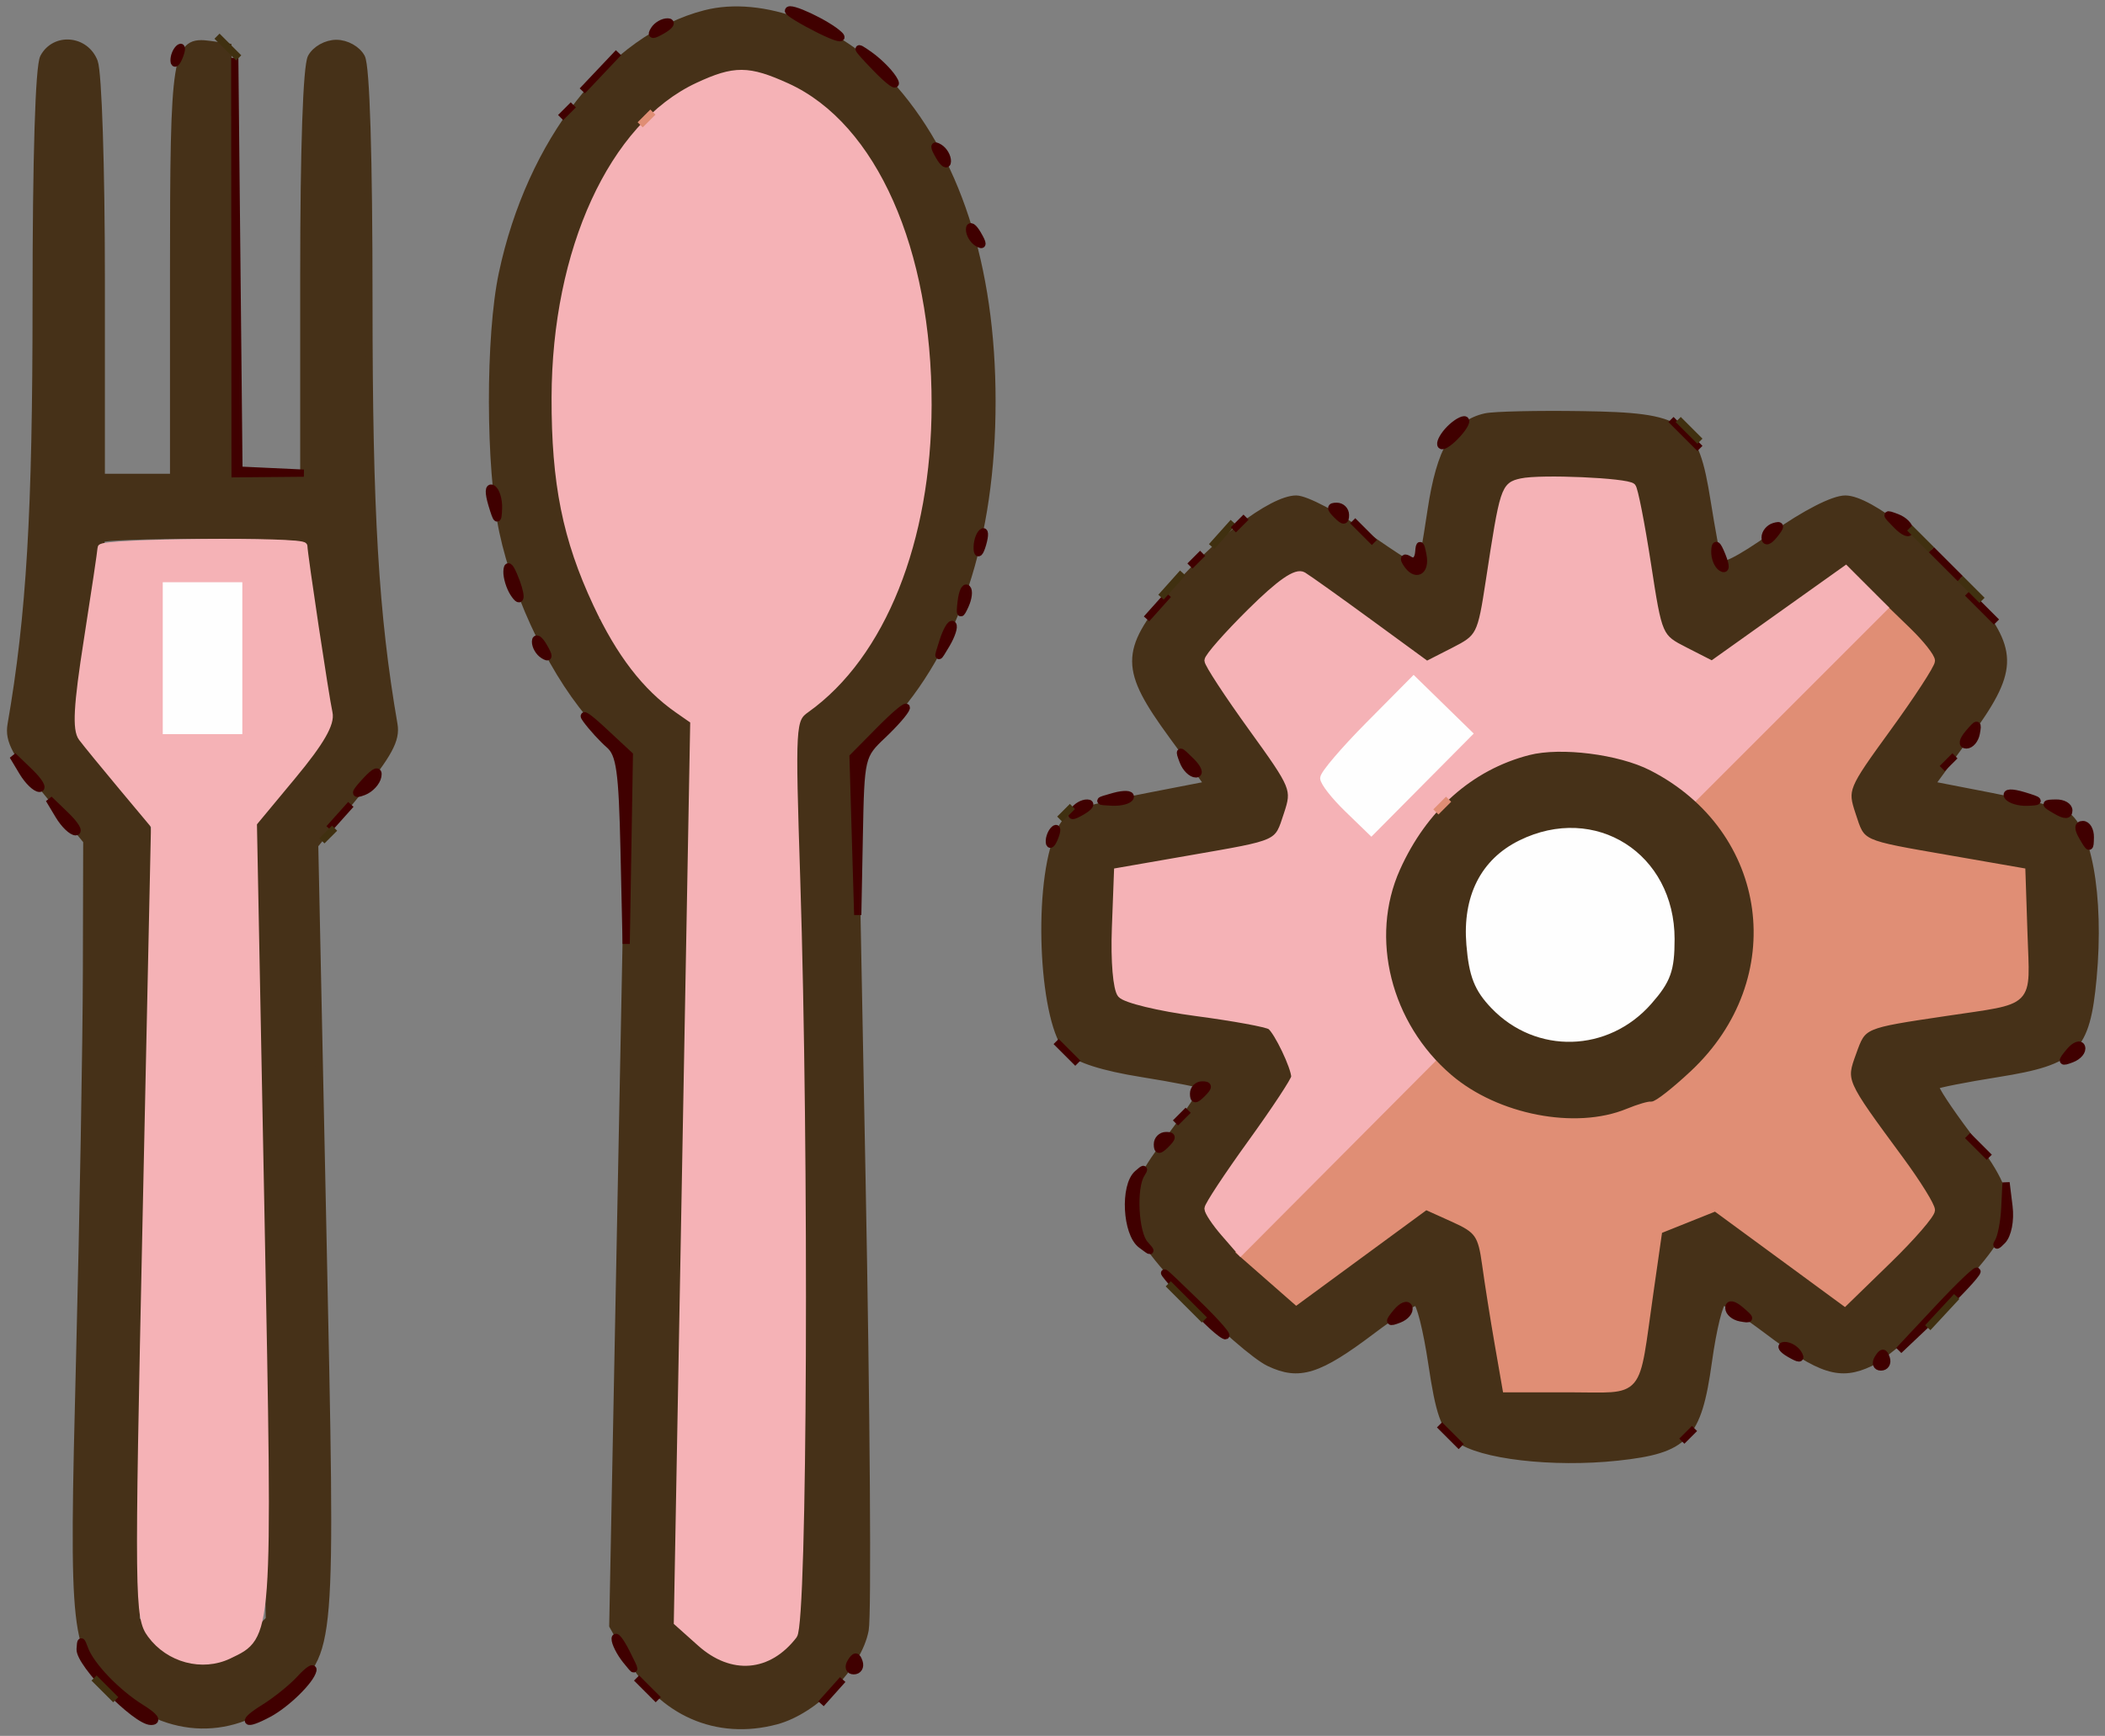 <?xml version="1.0" encoding="utf-8"?>
<!DOCTYPE svg PUBLIC "-//W3C//DTD SVG 20010904//EN" "http://www.w3.org/TR/2001/REC-SVG-20010904/DTD/svg10.dtd">
<svg version="1.0" xmlns="http://www.w3.org/2000/svg" width="291pt" height="240pt" viewBox="0 0 291 240" style="" preserveAspectRatio="xMidYMid meet">
<rect x="0" y="0" width="291" height="240" fill="#808080" stroke="none"/>
<g fill="#463118FF" stroke="#463118FF">
<path d="M 205.374 57.639 C 201.214 58.554 199.098 62.181 197.846 70.545 C 197.191 74.920 196.534 78.661 196.385 78.859 C 196.237 79.056 192.852 76.919 188.864 74.109 C 184.876 71.299 180.523 69.000 179.190 69.000 C 175.833 69.000 167.774 75.158 161.912 82.202 C 155.350 90.086 155.364 92.499 162.021 101.620 L 167.043 108.500 158.771 110.107 C 148.327 112.137 147.407 112.554 146.168 115.822 C 143.244 123.535 144.238 141.683 147.779 145.224 C 149.005 146.449 152.527 147.566 157.865 148.420 C 162.376 149.143 166.244 149.911 166.461 150.127 C 166.677 150.344 164.649 153.441 161.953 157.011 C 154.654 166.673 154.909 168.834 164.544 178.918 C 168.693 183.260 173.605 187.534 175.460 188.414 C 179.610 190.384 182.264 189.548 189.707 183.930 C 192.571 181.769 195.311 180.000 195.796 180.000 C 196.281 180.000 197.248 183.830 197.944 188.510 C 198.970 195.406 199.661 197.375 201.590 198.892 C 204.563 201.231 214.676 202.408 223.591 201.453 C 233.040 200.441 234.719 198.680 236.166 188.250 C 236.796 183.713 237.711 180.000 238.199 180.000 C 238.687 180.000 241.429 181.769 244.293 183.930 C 251.736 189.548 254.390 190.384 258.540 188.414 C 260.395 187.534 265.307 183.260 269.456 178.918 C 279.091 168.834 279.346 166.673 272.047 157.011 C 269.351 153.441 267.323 150.344 267.539 150.127 C 267.756 149.911 271.661 149.139 276.217 148.413 C 286.809 146.725 288.424 145.103 289.341 135.238 C 290.403 123.813 288.586 113.906 285.158 112.429 C 284.246 112.036 279.778 110.991 275.229 110.107 L 266.957 108.500 271.979 101.620 C 278.398 92.825 278.527 90.179 272.882 83.090 C 267.139 75.876 258.462 69.000 255.102 69.000 C 253.452 69.000 249.564 70.989 245.189 74.071 C 240.261 77.543 237.856 78.726 237.561 77.821 C 237.323 77.094 236.618 73.285 235.992 69.356 C 234.275 58.565 232.817 57.554 218.674 57.341 C 212.529 57.248 206.543 57.382 205.374 57.639 M 225.884 67.813 C 226.306 68.496 227.239 73.336 227.958 78.570 C 229.172 87.413 229.464 88.188 232.083 89.543 C 233.633 90.344 235.592 91.000 236.436 91.000 C 237.281 91.000 241.658 88.300 246.163 85.000 C 250.668 81.700 254.699 79.000 255.120 79.000 C 255.989 79.000 266.316 89.679 266.844 91.123 C 267.033 91.640 264.396 95.905 260.984 100.601 L 254.781 109.138 256.156 112.752 C 257.628 116.618 259.390 117.473 268.000 118.499 C 275.205 119.357 278.990 120.175 279.488 120.981 C 280.572 122.734 280.207 137.254 279.062 137.962 C 278.408 138.366 273.964 139.251 269.186 139.927 C 257.439 141.591 257.570 141.535 256.128 145.521 C 254.991 148.666 255.084 149.399 257.011 152.517 C 258.194 154.433 259.576 156.000 260.082 156.000 C 260.587 156.000 261.000 156.437 261.000 156.971 C 261.000 157.505 262.396 159.923 264.103 162.344 C 268.102 168.017 267.567 169.417 258.621 176.685 L 254.742 179.837 246.266 173.669 C 241.604 170.276 237.050 167.633 236.145 167.795 C 231.422 168.642 228.995 170.329 228.843 172.871 C 228.503 178.597 226.385 190.948 225.612 191.722 C 225.037 192.296 209.019 192.352 208.449 191.782 C 208.224 191.557 207.271 186.595 206.332 180.754 L 204.624 170.134 200.872 168.442 L 197.121 166.751 188.153 173.333 L 179.186 179.915 174.343 175.712 C 168.635 170.757 167.075 168.949 167.032 167.240 C 167.014 166.548 169.393 162.723 172.319 158.740 C 175.244 154.758 177.987 150.910 178.415 150.190 C 179.010 149.187 177.854 144.396 176.501 142.257 C 176.228 141.826 165.863 140.012 160.774 139.506 C 158.056 139.235 155.420 138.759 154.916 138.448 C 154.412 138.137 154.000 133.915 154.000 129.066 L 154.000 120.251 164.649 118.592 C 170.506 117.680 175.648 116.717 176.076 116.453 C 176.504 116.189 177.368 114.416 177.995 112.515 C 178.964 109.578 178.863 108.681 177.318 106.560 C 176.318 105.187 175.163 104.049 174.750 104.031 C 174.338 104.014 174.000 103.502 174.000 102.894 C 174.000 101.798 168.351 94.068 166.687 92.886 C 165.518 92.056 176.993 79.146 179.003 79.029 C 179.280 79.013 183.291 81.700 187.917 85.000 C 192.543 88.300 196.972 91.000 197.760 91.000 C 198.547 91.000 200.429 90.269 201.942 89.375 C 204.373 87.939 204.834 86.809 205.913 79.625 C 207.608 68.346 207.962 67.177 209.845 66.621 C 213.085 65.664 225.108 66.557 225.884 67.813 "/></g>
<g fill="#463118FF" stroke="#463118FF">
<path d="M 97.500 1.901 C 84.520 5.236 73.314 19.591 69.447 37.837 C 67.608 46.511 67.641 64.642 69.511 73.471 C 71.513 82.919 76.919 93.930 82.471 99.865 L 87.059 104.771 85.889 164.765 L 84.718 224.760 87.109 229.042 C 91.403 236.731 99.120 240.120 107.318 237.916 C 112.672 236.477 118.656 230.348 119.596 225.343 C 119.974 223.323 119.780 195.344 119.163 163.167 L 118.043 104.662 122.443 99.957 C 132.131 89.600 137.133 74.463 137.133 55.500 C 137.133 36.746 132.192 21.588 122.733 11.327 C 115.835 3.842 105.284 -0.099 97.500 1.901 M 112.287 13.583 C 122.510 20.318 130.264 42.693 128.546 60.500 C 127.542 70.911 127.335 71.979 125.072 78.419 C 122.388 86.055 117.747 93.241 113.148 96.881 L 109.500 99.768 110.174 118.634 C 111.277 149.488 111.213 223.733 110.083 225.846 C 108.726 228.381 103.621 230.373 100.494 229.588 C 99.094 229.237 97.061 228.061 95.975 226.975 C 94.221 225.221 93.987 223.517 93.882 211.750 C 93.816 204.463 93.787 198.251 93.816 197.947 C 93.845 197.643 94.122 182.343 94.433 163.947 C 94.743 145.551 95.266 123.413 95.596 114.750 C 96.006 103.957 95.861 99.000 95.136 99.000 C 93.488 99.000 85.360 90.709 84.571 88.224 C 84.183 87.001 83.371 86.000 82.766 86.000 C 82.161 86.000 81.951 85.716 82.298 85.369 C 82.645 85.021 82.414 83.784 81.783 82.619 C 81.153 81.453 79.666 77.076 78.480 72.892 C 75.829 63.545 75.809 47.943 78.434 38.080 C 81.950 24.869 90.084 13.258 97.374 11.043 C 101.873 9.676 107.920 10.706 112.287 13.583 "/></g>
<g fill="#463118FF" stroke="#463118FF">
<path d="M 6.035 7.934 C 5.384 9.151 5.000 21.678 5.000 41.726 C 5.000 70.847 4.157 85.080 1.536 100.208 C 1.161 102.372 2.166 104.257 6.533 109.585 L 12.000 116.254 11.955 134.377 C 11.931 144.345 11.509 168.250 11.019 187.500 C 10.018 226.759 10.168 228.112 16.113 233.483 C 23.306 239.982 32.331 240.161 39.410 233.945 C 45.978 228.179 45.872 229.465 44.623 170.164 L 43.500 116.827 49.208 109.826 C 53.737 104.270 54.820 102.276 54.455 100.163 C 51.840 85.030 51.000 70.820 51.000 41.726 C 51.000 21.678 50.616 9.151 49.965 7.934 C 49.377 6.837 47.879 6.000 46.500 6.000 C 45.121 6.000 43.623 6.837 43.035 7.934 C 42.392 9.136 42.000 20.517 42.000 37.989 L 42.000 66.110 37.250 65.805 L 32.500 65.500 32.000 36.000 L 31.500 6.500 29.056 6.155 C 24.265 5.479 24.000 7.132 24.000 37.691 L 24.000 66.000 19.000 66.000 L 14.000 66.000 14.000 38.565 C 14.000 23.159 13.572 10.005 13.025 8.565 C 11.825 5.409 7.591 5.027 6.035 7.934 M 42.000 74.507 C 42.000 75.486 45.021 95.531 45.561 98.130 C 46.005 100.274 45.054 102.002 40.413 107.471 L 34.720 114.182 35.360 129.341 C 35.712 137.678 36.278 162.369 36.618 184.209 L 37.237 223.917 34.195 226.959 C 30.106 231.048 25.901 231.055 21.827 226.981 L 18.808 223.962 19.396 199.731 C 21.426 116.022 21.422 114.655 19.148 111.969 C 10.930 102.268 9.917 100.654 10.446 98.100 C 10.981 95.520 14.000 75.478 14.000 74.507 C 14.000 74.228 20.300 74.000 28.000 74.000 C 35.700 74.000 42.000 74.228 42.000 74.507 "/></g>
<g fill="#F5B2B6FF" stroke="#F5B2B6FF">
<path d="M 96.500 11.903 C 84.691 17.390 76.798 34.604 76.751 54.967 C 76.724 66.809 78.267 74.483 82.487 83.500 C 85.690 90.344 89.270 94.998 93.710 98.092 L 95.920 99.633 94.784 161.964 L 93.648 224.296 96.840 227.148 C 101.208 231.051 106.224 230.638 109.718 226.087 C 111.106 224.279 111.358 159.754 110.126 121.500 C 109.436 100.079 109.471 99.462 111.458 98.047 C 121.916 90.603 128.258 74.759 128.289 56.000 C 128.325 34.558 120.718 17.405 108.770 11.982 C 103.459 9.572 101.543 9.559 96.500 11.903 "/></g>
<g fill="#E08E75FF" stroke="#E08E75FF">
<path d="M 246.991 97.355 L 233.500 110.636 235.845 113.068 C 239.580 116.940 241.227 120.964 241.751 127.491 C 243.453 148.684 218.691 162.023 201.907 148.956 L 198.314 146.158 184.907 159.647 L 171.500 173.135 175.356 176.515 L 179.213 179.896 188.167 173.323 L 197.121 166.751 200.938 168.472 C 204.373 170.021 204.818 170.658 205.392 174.847 C 205.743 177.406 206.519 182.313 207.117 185.750 L 208.205 192.000 216.994 192.000 C 227.099 192.000 225.977 193.338 228.061 178.797 L 229.308 170.094 233.232 168.524 L 237.155 166.954 246.084 173.507 L 255.012 180.060 261.006 174.231 C 264.303 171.025 267.000 167.911 267.000 167.311 C 267.000 166.711 265.059 163.583 262.686 160.360 C 254.622 149.404 254.678 149.532 256.131 145.515 C 257.532 141.640 257.384 141.704 269.000 139.971 C 281.026 138.176 280.117 139.086 279.788 129.171 L 279.500 120.500 269.500 118.759 C 256.899 116.565 257.420 116.804 256.029 112.588 C 254.884 109.120 255.002 108.835 260.928 100.678 C 264.268 96.082 267.000 91.887 267.000 91.357 C 267.000 90.826 265.534 88.971 263.741 87.234 L 260.482 84.075 246.991 97.355 "/></g>
<g fill="#F5B2B6FF" stroke="#F5B2B6FF">
<path d="M 210.316 66.639 C 207.968 67.158 207.849 67.527 205.899 80.304 C 204.744 87.876 204.597 88.165 200.975 90.013 L 197.242 91.917 189.371 86.163 C 185.042 82.998 180.893 80.037 180.151 79.584 C 179.217 79.013 176.982 80.559 172.901 84.598 C 169.655 87.810 167.000 90.831 167.000 91.313 C 167.000 91.795 169.734 95.975 173.075 100.603 C 179.006 108.820 179.121 109.102 177.974 112.579 C 176.579 116.805 177.103 116.565 164.500 118.759 L 154.500 120.500 154.206 128.345 C 154.037 132.860 154.363 136.732 154.974 137.468 C 155.558 138.172 160.245 139.304 165.389 139.985 C 170.534 140.666 175.148 141.511 175.642 141.862 C 176.602 142.544 179.000 147.564 179.000 148.893 C 179.000 149.332 176.300 153.430 173.000 158.000 C 169.700 162.570 167.000 166.664 167.000 167.098 C 167.000 167.533 168.013 169.054 169.250 170.479 L 171.500 173.070 184.727 159.785 L 197.955 146.500 194.977 140.609 C 191.593 133.913 191.115 127.761 193.461 121.110 C 198.594 106.561 215.406 100.066 228.806 107.453 L 234.112 110.379 247.292 97.198 L 260.473 84.018 257.817 81.363 L 255.162 78.708 245.918 85.291 L 236.674 91.874 232.987 89.993 C 229.304 88.114 229.298 88.102 227.737 77.976 C 226.877 72.402 225.935 67.601 225.643 67.310 C 224.905 66.572 212.979 66.050 210.316 66.639 M 196.295 108.206 L 189.569 114.985 185.773 111.279 L 181.978 107.572 188.705 100.794 L 195.431 94.015 199.227 97.721 L 203.022 101.428 196.295 108.206 "/></g>
<g fill="#F5B2B6FF" stroke="#F5B2B6FF">
<path d="M 13.985 75.750 C 13.976 76.163 13.122 81.900 12.087 88.500 C 10.668 97.549 10.484 100.869 11.337 102.000 C 11.959 102.825 14.472 105.897 16.921 108.827 L 21.374 114.154 20.204 168.827 C 19.082 221.302 19.108 223.600 20.869 225.992 C 23.367 229.385 27.961 230.607 31.623 228.852 C 37.260 226.150 37.202 226.940 36.062 167.900 L 35.018 113.796 40.482 107.214 C 44.321 102.588 45.804 100.017 45.470 98.565 C 45.015 96.587 42.000 76.555 42.000 75.507 C 42.000 74.685 14.001 74.928 13.985 75.750 M 33.000 91.000 L 33.000 101.000 28.000 101.000 L 23.000 101.000 23.000 91.000 L 23.000 81.000 28.000 81.000 L 33.000 81.000 33.000 91.000 "/></g>
<g fill="#463118FF" stroke="#463118FF">
<path d="M 211.500 104.888 C 203.788 106.887 197.603 112.385 193.983 120.459 C 189.860 129.655 192.763 141.218 200.958 148.232 C 207.261 153.627 217.809 155.675 224.685 152.839 C 226.233 152.200 227.810 151.740 228.188 151.818 C 228.566 151.895 230.910 150.055 233.396 147.729 C 246.756 135.227 244.056 115.215 227.895 106.951 C 223.656 104.783 215.744 103.787 211.500 104.888 M 225.500 117.474 C 227.700 118.829 229.093 119.952 228.595 119.969 C 228.097 119.986 228.479 120.872 229.444 121.938 C 230.599 123.215 231.221 125.587 231.263 128.887 C 231.375 137.478 226.071 142.991 217.157 143.548 C 212.542 143.836 208.987 142.021 205.222 137.454 C 202.786 134.498 202.316 133.102 202.554 129.534 C 203.385 117.109 214.998 111.005 225.500 117.474 "/></g>
<g fill="#FEFEFEFF" stroke="#FEFEFEFF">
<path d="M 210.256 116.645 C 205.135 119.169 202.673 124.043 203.215 130.582 C 203.571 134.868 204.286 136.689 206.536 139.038 C 212.504 145.267 222.157 145.002 227.909 138.451 C 230.499 135.501 231.000 134.104 231.000 129.833 C 231.000 118.360 220.420 111.634 210.256 116.645 "/></g>
<g fill="#FEFEFEFF" stroke="#FEFEFEFF">
<path d="M 189.215 100.283 C 185.797 103.732 183.000 107.016 183.000 107.581 C 183.000 108.146 184.479 110.041 186.287 111.794 L 189.574 114.979 196.298 108.203 L 203.022 101.428 199.226 97.720 L 195.429 94.013 189.215 100.283 "/></g>
<g fill="#FEFEFEFF" stroke="#FEFEFEFF">
<path d="M 23.000 91.000 L 23.000 101.000 28.000 101.000 L 33.000 101.000 33.000 91.000 L 33.000 81.000 28.000 81.000 L 23.000 81.000 23.000 91.000 "/></g>
<g fill="#40000004" stroke="#40000004">
<path d="M 32.477 36.750 L 32.500 65.500 37.250 65.458 L 42.000 65.417 37.515 65.208 L 33.031 65.000 32.742 36.500 L 32.453 7.999 32.477 36.750 "/></g>
<g fill="#40000004" stroke="#40000004">
<path d="M 81.044 99.486 C 81.845 100.579 83.284 102.154 84.242 102.986 C 85.698 104.252 86.031 106.626 86.274 117.500 L 86.565 130.500 86.783 117.446 L 87.000 104.392 83.294 100.946 C 81.255 99.051 80.242 98.394 81.044 99.486 "/></g>
<g fill="#40000004" stroke="#40000004">
<path d="M 121.714 100.831 L 117.929 104.657 118.252 115.579 L 118.575 126.500 118.788 115.497 C 118.997 104.650 119.043 104.453 122.041 101.623 C 123.714 100.044 125.176 98.359 125.291 97.879 C 125.406 97.398 123.796 98.727 121.714 100.831 "/></g>
<g fill="#40000004" stroke="#40000004">
<path d="M 11.079 228.010 C 10.974 230.023 18.792 238.001 20.865 237.996 C 21.893 237.994 21.386 237.301 19.500 236.129 C 16.153 234.051 12.541 230.283 11.706 228.000 C 11.221 226.674 11.149 226.675 11.079 228.010 "/></g>
<g fill="#40000004" stroke="#40000004">
<path d="M 268.000 180.831 L 262.500 186.703 267.808 181.678 C 270.727 178.915 273.202 176.273 273.308 175.807 C 273.413 175.340 271.025 177.601 268.000 180.831 "/></g>
<g fill="#40000004" stroke="#40000004">
<path d="M 41.500 232.103 C 40.400 233.304 38.150 235.120 36.500 236.139 C 33.295 238.119 33.786 238.720 37.141 236.924 C 39.596 235.611 42.910 232.374 43.250 230.960 C 43.388 230.387 42.600 230.902 41.500 232.103 "/></g>
<g fill="#40000004" stroke="#40000004">
<path d="M 163.545 179.109 C 165.720 181.645 168.270 184.120 169.211 184.609 C 170.153 185.099 168.373 183.025 165.256 180.000 C 159.953 174.852 159.843 174.795 163.545 179.109 "/></g>
<g fill="#40000004" stroke="#40000004">
<path d="M 157.250 162.287 C 155.353 163.976 155.687 170.518 157.750 172.079 C 159.239 173.206 159.313 173.194 158.250 172.002 C 156.887 170.474 156.568 164.202 157.758 162.337 C 158.308 161.476 158.176 161.463 157.250 162.287 "/></g>
<g fill="#40000004" stroke="#40000004">
<path d="M 277.152 167.000 C 277.059 168.925 276.650 171.041 276.242 171.701 C 275.834 172.362 276.093 172.279 276.818 171.517 C 277.577 170.719 277.963 168.723 277.728 166.815 L 277.320 163.500 277.152 167.000 "/></g>
<g fill="#40000004" stroke="#40000004">
<path d="M 109.000 1.501 C 109.000 1.753 110.913 2.916 113.250 4.084 C 115.588 5.253 116.825 5.570 116.000 4.789 C 114.397 3.271 109.000 0.737 109.000 1.501 "/></g>
<g fill="#40000004" stroke="#40000004">
<path d="M 121.000 9.317 C 122.925 11.315 124.131 12.174 123.680 11.225 C 123.229 10.276 121.654 8.642 120.180 7.592 C 118.094 6.107 118.276 6.490 121.000 9.317 "/></g>
<g fill="#40000004" stroke="#40000004">
<path d="M 196.136 76.309 C 196.054 77.404 195.545 77.837 194.845 77.405 C 194.130 76.962 193.962 77.130 194.405 77.845 C 195.633 79.832 197.159 79.106 196.706 76.750 C 196.396 75.140 196.234 75.015 196.136 76.309 "/></g>
<g fill="#40000004" stroke="#40000004">
<path d="M 200.149 59.604 C 199.406 60.444 198.996 61.330 199.239 61.572 C 199.481 61.814 200.496 61.110 201.494 60.006 C 202.493 58.903 202.903 58.017 202.405 58.038 C 201.907 58.059 200.892 58.764 200.149 59.604 "/></g>
<g fill="#40000004" stroke="#40000004">
<path d="M 83.000 9.924 L 80.500 12.566 83.000 9.924 L 85.500 7.282 83.000 9.924 "/></g>
<g fill="#40000004" stroke="#40000004">
<path d="M 85.040 226.559 C 85.018 227.141 85.699 228.491 86.552 229.559 C 87.962 231.321 87.965 231.223 86.592 228.500 C 85.761 226.850 85.062 225.976 85.040 226.559 "/></g>
<g fill="#40000004" stroke="#40000004">
<path d="M 8.132 112.750 C 8.874 113.988 9.923 115.000 10.463 115.000 C 11.003 115.000 10.396 113.988 9.114 112.750 L 6.783 110.500 8.132 112.750 "/></g>
<g fill="#40000004" stroke="#40000004">
<path d="M 277.552 110.085 C 277.863 110.588 279.104 110.961 280.309 110.914 C 282.177 110.841 282.094 110.706 279.743 109.999 C 278.105 109.506 277.216 109.541 277.552 110.085 "/></g>
<g fill="#40000004" stroke="#40000004">
<path d="M 154.000 110.110 C 151.628 110.765 151.615 110.806 153.750 110.900 C 154.988 110.955 156.113 110.644 156.250 110.209 C 156.388 109.774 155.375 109.729 154.000 110.110 "/></g>
<g fill="#40000004" stroke="#40000004">
<path d="M 50.556 107.971 C 48.951 109.717 48.904 109.974 50.285 109.444 C 51.205 109.091 52.080 108.139 52.229 107.329 C 52.408 106.357 51.839 106.575 50.556 107.971 "/></g>
<g fill="#40000004" stroke="#40000004">
<path d="M 3.132 106.750 C 3.874 107.988 4.923 109.000 5.463 109.000 C 6.003 109.000 5.396 107.988 4.114 106.750 L 1.783 104.500 3.132 106.750 "/></g>
<g fill="#40000004" stroke="#40000004">
<path d="M 130.372 88.620 C 129.534 91.224 129.552 91.242 130.831 89.079 C 131.563 87.841 131.955 86.622 131.703 86.369 C 131.450 86.117 130.851 87.130 130.372 88.620 "/></g>
<g fill="#40000004" stroke="#40000004">
<path d="M 70.086 79.000 C 70.055 79.825 70.467 81.175 71.000 82.000 C 72.181 83.828 72.181 82.249 71.000 79.500 C 70.433 78.181 70.122 78.011 70.086 79.000 "/></g>
<g fill="#40000004" stroke="#40000004">
<path d="M 67.999 69.743 C 68.706 72.094 68.841 72.177 68.914 70.309 C 68.961 69.104 68.588 67.863 68.085 67.552 C 67.541 67.216 67.506 68.105 67.999 69.743 "/></g>
<g fill="#40301020" stroke="#40301020">
<path d="M 268.500 181.410 L 266.500 183.567 268.500 181.410 L 270.500 179.253 268.500 181.410 "/></g>
<g fill="#40301020" stroke="#40301020">
<path d="M 164.000 180.000 L 166.500 182.500 164.000 180.000 L 161.500 177.500 164.000 180.000 "/></g>
<g fill="#40000004" stroke="#40000004">
<path d="M 115.000 233.888 L 113.500 235.563 115.000 233.888 L 116.500 232.212 115.000 233.888 "/></g>
<g fill="#40000004" stroke="#40000004">
<path d="M 239.000 180.834 C 239.000 181.427 239.726 182.045 240.613 182.206 C 242.096 182.476 242.096 182.390 240.613 181.128 C 239.641 180.300 239.000 180.184 239.000 180.834 "/></g>
<g fill="#40000004" stroke="#40000004">
<path d="M 193.072 181.413 C 191.900 182.826 191.944 182.959 193.401 182.400 C 194.327 182.044 194.937 181.310 194.756 180.767 C 194.575 180.225 193.817 180.515 193.072 181.413 "/></g>
<g fill="#40000004" stroke="#40000004">
<path d="M 286.072 145.413 C 284.900 146.826 284.944 146.959 286.401 146.400 C 287.327 146.044 287.937 145.310 287.756 144.767 C 287.575 144.225 286.817 144.515 286.072 145.413 "/></g>
<g fill="#40000004" stroke="#40000004">
<path d="M 287.920 115.750 C 288.891 117.417 288.941 117.417 288.970 115.750 C 288.986 114.788 288.528 114.000 287.950 114.000 C 287.229 114.000 287.219 114.547 287.920 115.750 "/></g>
<g fill="#40000004" stroke="#40000004">
<path d="M 284.250 112.080 C 285.453 112.781 286.000 112.771 286.000 112.050 C 286.000 111.472 285.213 111.014 284.250 111.030 C 282.583 111.059 282.583 111.109 284.250 112.080 "/></g>
<g fill="#40000004" stroke="#40000004">
<path d="M 47.000 112.888 L 45.500 114.563 47.000 112.888 L 48.500 111.212 47.000 112.888 "/></g>
<g fill="#40000004" stroke="#40000004">
<path d="M 163.553 105.250 C 163.917 106.213 164.712 107.000 165.321 107.000 C 165.930 107.000 165.633 106.213 164.660 105.250 C 162.976 103.583 162.923 103.583 163.553 105.250 "/></g>
<g fill="#40000004" stroke="#40000004">
<path d="M 272.128 101.387 C 271.300 102.359 271.184 103.000 271.834 103.000 C 272.427 103.000 273.045 102.274 273.206 101.387 C 273.476 99.904 273.390 99.904 272.128 101.387 "/></g>
<g fill="#40000004" stroke="#40000004">
<path d="M 274.000 84.000 L 276.000 86.000 274.000 84.000 L 272.000 82.000 274.000 84.000 "/></g>
<g fill="#40000004" stroke="#40000004">
<path d="M 160.000 83.888 L 158.500 85.563 160.000 83.888 L 161.500 82.212 160.000 83.888 "/></g>
<g fill="#40000004" stroke="#40000004">
<path d="M 132.880 83.161 C 132.652 85.087 132.748 85.183 133.425 83.707 C 133.877 82.721 134.002 81.668 133.701 81.368 C 133.401 81.068 133.031 81.875 132.880 83.161 "/></g>
<g fill="#40000004" stroke="#40000004">
<path d="M 269.000 78.000 L 271.000 80.000 269.000 78.000 L 267.000 76.000 269.000 78.000 "/></g>
<g fill="#40000004" stroke="#40000004">
<path d="M 237.063 76.191 C 237.029 77.121 237.444 78.156 237.987 78.492 C 238.626 78.887 238.648 78.292 238.050 76.801 C 237.395 75.167 237.108 74.991 237.063 76.191 "/></g>
<g fill="#40000004" stroke="#40000004">
<path d="M 135.750 73.628 C 135.338 74.016 135.042 75.046 135.093 75.917 C 135.146 76.802 135.476 76.492 135.843 75.212 C 136.205 73.953 136.163 73.241 135.750 73.628 "/></g>
<g fill="#40000004" stroke="#40000004">
<path d="M 245.250 72.793 C 244.563 72.998 244.006 73.692 244.014 74.333 C 244.022 75.026 244.530 74.874 245.264 73.959 C 246.247 72.733 246.244 72.495 245.250 72.793 "/></g>
<g fill="#40000004" stroke="#40000004">
<path d="M 262.250 72.660 C 263.213 73.633 264.000 73.930 264.000 73.321 C 264.000 72.712 263.213 71.917 262.250 71.553 C 260.583 70.923 260.583 70.976 262.250 72.660 "/></g>
<g fill="#40000004" stroke="#40000004">
<path d="M 233.000 60.000 L 235.000 62.000 233.000 60.000 L 231.000 58.000 233.000 60.000 "/></g>
<g fill="#40301020" stroke="#40301020">
<path d="M 162.000 80.888 L 160.500 82.563 162.000 80.888 L 163.500 79.212 162.000 80.888 "/></g>
<g fill="#40301020" stroke="#40301020">
<path d="M 169.000 73.888 L 167.500 75.563 169.000 73.888 L 170.500 72.212 169.000 73.888 "/></g>
<g fill="#40000004" stroke="#40000004">
<path d="M 89.500 233.500 L 91.000 235.000 89.500 233.500 L 88.000 232.000 89.500 233.500 "/></g>
<g fill="#40000004" stroke="#40000004">
<path d="M 117.624 229.799 C 117.212 230.466 117.390 231.000 118.024 231.000 C 118.653 231.000 118.987 230.460 118.766 229.799 C 118.455 228.865 118.202 228.865 117.624 229.799 "/></g>
<g fill="#40000004" stroke="#40000004">
<path d="M 233.378 198.378 L 232.500 199.256 233.378 198.378 L 234.256 197.500 233.378 198.378 "/></g>
<g fill="#40000004" stroke="#40000004">
<path d="M 200.500 198.500 L 202.000 200.000 200.500 198.500 L 199.000 197.000 200.500 198.500 "/></g>
<g fill="#40000004" stroke="#40000004">
<path d="M 259.624 187.799 C 259.212 188.466 259.390 189.000 260.024 189.000 C 260.653 189.000 260.987 188.460 260.766 187.799 C 260.455 186.865 260.202 186.865 259.624 187.799 "/></g>
<g fill="#40000004" stroke="#40000004">
<path d="M 247.387 187.157 C 248.776 187.963 249.090 187.955 248.578 187.126 C 248.195 186.507 247.346 186.014 246.691 186.030 C 246.036 186.047 246.349 186.554 247.387 187.157 "/></g>
<g fill="#40000004" stroke="#40000004">
<path d="M 273.500 158.500 L 275.000 160.000 273.500 158.500 L 272.000 157.000 273.500 158.500 "/></g>
<g fill="#40000004" stroke="#40000004">
<path d="M 160.000 158.200 C 160.000 159.133 160.267 159.133 161.200 158.200 C 162.133 157.267 162.133 157.000 161.200 157.000 C 160.540 157.000 160.000 157.540 160.000 158.200 "/></g>
<g fill="#40000004" stroke="#40000004">
<path d="M 163.378 154.378 L 162.500 155.256 163.378 154.378 L 164.256 153.500 163.378 154.378 "/></g>
<g fill="#40000004" stroke="#40000004">
<path d="M 165.000 151.200 C 165.000 152.133 165.267 152.133 166.200 151.200 C 167.133 150.267 167.133 150.000 166.200 150.000 C 165.540 150.000 165.000 150.540 165.000 151.200 "/></g>
<g fill="#40000004" stroke="#40000004">
<path d="M 147.500 145.500 L 149.000 147.000 147.500 145.500 L 146.000 144.000 147.500 145.500 "/></g>
<g fill="#40000004" stroke="#40000004">
<path d="M 145.750 114.666 C 145.338 115.033 145.030 115.821 145.066 116.417 C 145.102 117.013 145.439 116.712 145.816 115.750 C 146.192 114.787 146.163 114.300 145.750 114.666 "/></g>
<g fill="#40000004" stroke="#40000004">
<path d="M 148.422 112.126 C 147.910 112.955 148.224 112.963 149.613 112.157 C 150.651 111.554 150.964 111.047 150.309 111.030 C 149.654 111.014 148.805 111.507 148.422 112.126 "/></g>
<g fill="#40000004" stroke="#40000004">
<path d="M 269.378 105.378 L 268.500 106.256 269.378 105.378 L 270.256 104.500 269.378 105.378 "/></g>
<g fill="#40000004" stroke="#40000004">
<path d="M 74.030 88.691 C 74.014 89.346 74.507 90.195 75.126 90.578 C 75.955 91.090 75.963 90.776 75.157 89.387 C 74.554 88.349 74.047 88.036 74.030 88.691 "/></g>
<g fill="#40000004" stroke="#40000004">
<path d="M 165.378 77.378 L 164.500 78.256 165.378 77.378 L 166.256 76.500 165.378 77.378 "/></g>
<g fill="#40000004" stroke="#40000004">
<path d="M 188.500 73.500 L 190.000 75.000 188.500 73.500 L 187.000 72.000 188.500 73.500 "/></g>
<g fill="#40000004" stroke="#40000004">
<path d="M 171.378 72.378 L 170.500 73.256 171.378 72.378 L 172.256 71.500 171.378 72.378 "/></g>
<g fill="#40000004" stroke="#40000004">
<path d="M 184.800 71.200 C 185.733 72.133 186.000 72.133 186.000 71.200 C 186.000 70.540 185.460 70.000 184.800 70.000 C 183.867 70.000 183.867 70.267 184.800 71.200 "/></g>
<g fill="#40000004" stroke="#40000004">
<path d="M 134.030 31.691 C 134.014 32.346 134.507 33.195 135.126 33.578 C 135.955 34.090 135.963 33.776 135.157 32.387 C 134.554 31.349 134.047 31.036 134.030 31.691 "/></g>
<g fill="#40000004" stroke="#40000004">
<path d="M 129.843 21.613 C 130.446 22.651 130.953 22.964 130.970 22.309 C 130.986 21.654 130.493 20.805 129.874 20.422 C 129.045 19.910 129.037 20.224 129.843 21.613 "/></g>
<g fill="#40000004" stroke="#40000004">
<path d="M 78.378 15.378 L 77.500 16.256 78.378 15.378 L 79.256 14.500 78.378 15.378 "/></g>
<g fill="#40000004" stroke="#40000004">
<path d="M 24.750 6.666 C 24.338 7.033 24.030 7.821 24.066 8.417 C 24.102 9.013 24.439 8.712 24.816 7.750 C 25.192 6.787 25.163 6.300 24.750 6.666 "/></g>
<g fill="#40000004" stroke="#40000004">
<path d="M 90.422 4.126 C 89.910 4.955 90.224 4.963 91.613 4.157 C 92.651 3.554 92.964 3.047 92.309 3.030 C 91.654 3.014 90.805 3.507 90.422 4.126 "/></g>
<g fill="#E08E75FF" stroke="#E08E75FF">
<path d="M 199.378 111.378 L 198.500 112.256 199.378 111.378 L 200.256 110.500 199.378 111.378 "/></g>
<g fill="#E08E75FF" stroke="#E08E75FF">
<path d="M 89.378 16.378 L 88.500 17.256 89.378 16.378 L 90.256 15.500 89.378 16.378 "/></g>
<g fill="#40301020" stroke="#40301020">
<path d="M 14.500 233.500 L 16.000 235.000 14.500 233.500 L 13.000 232.000 14.500 233.500 "/></g>
<g fill="#40301020" stroke="#40301020">
<path d="M 45.378 115.378 L 44.500 116.256 45.378 115.378 L 46.256 114.500 45.378 115.378 "/></g>
<g fill="#40301020" stroke="#40301020">
<path d="M 147.378 112.378 L 146.500 113.256 147.378 112.378 L 148.256 111.500 147.378 112.378 "/></g>
<g fill="#40301020" stroke="#40301020">
<path d="M 272.500 81.500 L 274.000 83.000 272.500 81.500 L 271.000 80.000 272.500 81.500 "/></g>
<g fill="#40301020" stroke="#40301020">
<path d="M 265.500 74.500 L 267.000 76.000 265.500 74.500 L 264.000 73.000 265.500 74.500 "/></g>
<g fill="#40301020" stroke="#40301020">
<path d="M 233.500 59.500 L 235.000 61.000 233.500 59.500 L 232.000 58.000 233.500 59.500 "/></g>
<g fill="#40301020" stroke="#40301020">
<path d="M 31.500 6.500 L 33.000 8.000 31.500 6.500 L 30.000 5.000 31.500 6.500 "/></g>
</svg>
